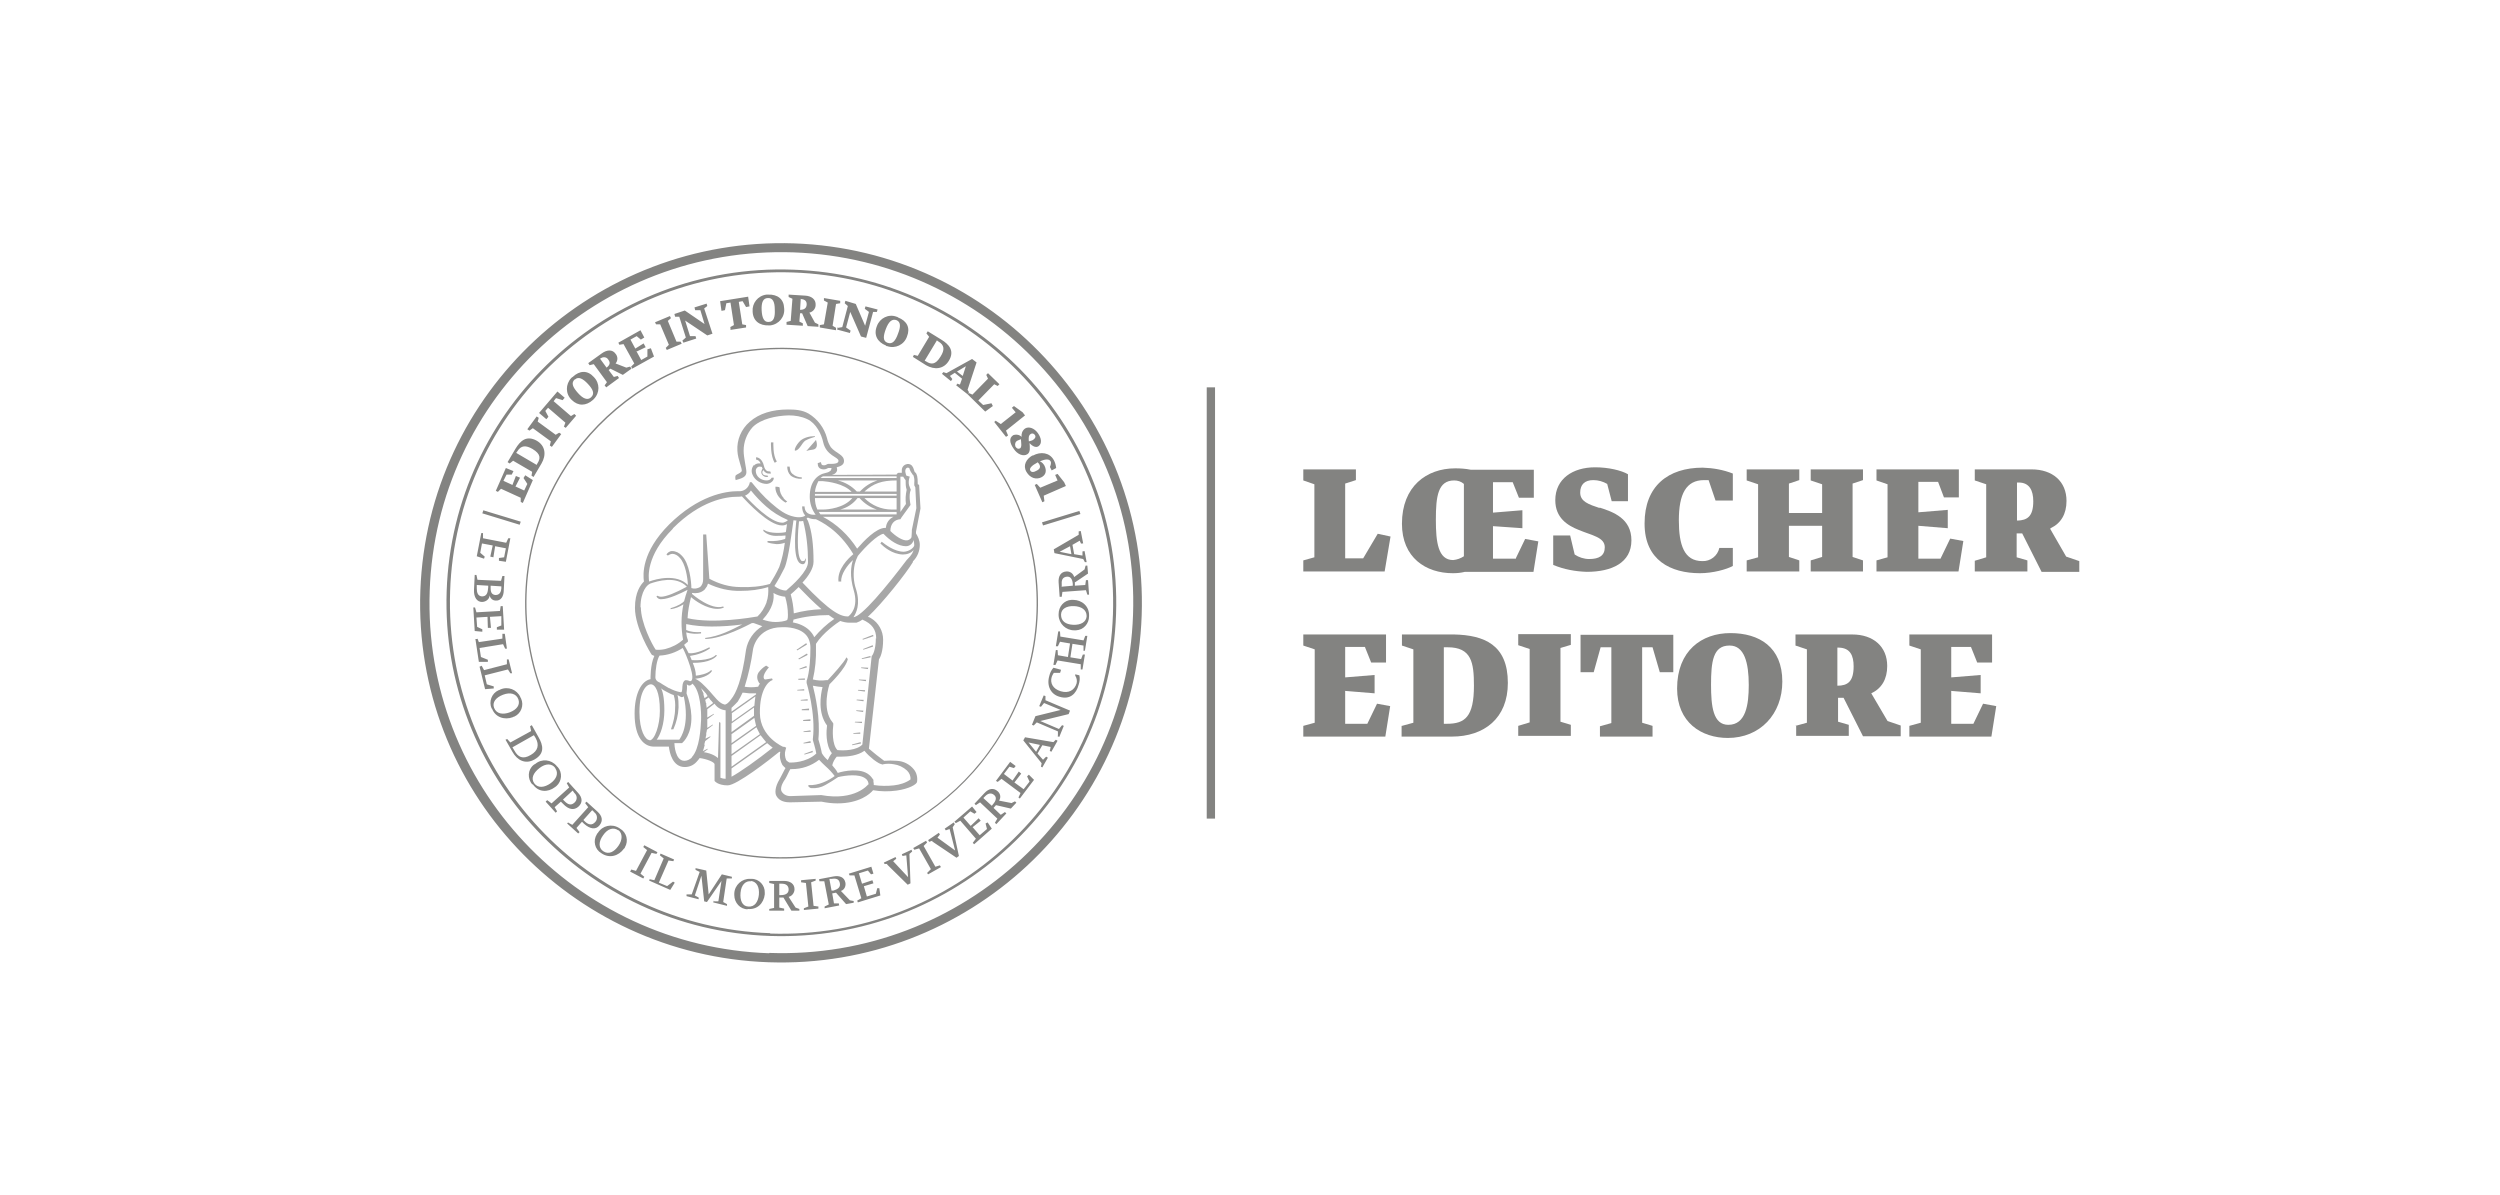<svg width="113" height="54" viewBox="0 0 113 54" fill="none" xmlns="http://www.w3.org/2000/svg">
<g clip-path="url(#clip0_1197_4390)">
<path d="M36.178 19.917C36.068 20.027 35.974 20.152 35.927 20.293V20.371C36.131 20.371 36.24 20.027 36.397 19.917C36.538 19.839 36.678 19.792 36.835 19.745V19.714C36.584 19.714 36.35 19.777 36.178 19.917Z" fill="#A7A7A7"/>
<path d="M36.882 20.246C36.976 20.136 36.882 19.886 36.882 19.886L36.444 20.387C36.663 20.308 36.803 20.355 36.882 20.246Z" fill="#A7A7A7"/>
<path d="M34.848 19.996C34.848 19.996 34.817 20.621 35.02 20.919L35.114 20.856C34.926 20.59 34.957 20.011 34.957 19.996H34.848Z" fill="#A7A7A7"/>
<path d="M35.693 21.091H35.583C35.583 21.247 35.63 21.388 35.74 21.497C35.88 21.607 36.068 21.654 36.24 21.638V21.576C36.099 21.576 35.943 21.529 35.818 21.419C35.693 21.31 35.708 21.153 35.693 21.106V21.091Z" fill="#A7A7A7"/>
<path d="M35.427 22.514C35.302 22.389 35.239 22.217 35.239 22.045C35.239 21.998 35.051 21.998 35.051 21.998C35.051 21.998 34.989 22.405 35.505 22.718L35.583 22.671C35.583 22.671 35.458 22.577 35.411 22.514H35.427Z" fill="#A7A7A7"/>
<path d="M34.081 21.012C33.972 21.138 33.941 21.31 34.019 21.466C34.128 21.716 34.394 21.873 34.66 21.873C34.832 21.857 34.989 21.732 34.973 21.591H34.879C34.879 21.591 34.832 21.716 34.645 21.716C34.425 21.716 34.16 21.56 34.16 21.279C34.16 21.2 34.206 21.122 34.3 21.091C34.347 21.091 34.394 21.091 34.441 21.106C34.441 21.138 34.457 21.169 34.472 21.185C34.441 21.216 34.425 21.263 34.41 21.325C34.41 21.388 34.425 21.435 34.472 21.482C34.519 21.529 34.582 21.56 34.645 21.56C34.676 21.56 34.707 21.56 34.723 21.529L34.691 21.497C34.691 21.497 34.551 21.497 34.504 21.451C34.441 21.404 34.441 21.31 34.504 21.247C34.535 21.294 34.566 21.341 34.629 21.372C34.676 21.404 34.723 21.404 34.77 21.404C34.801 21.404 34.817 21.404 34.848 21.404L34.817 21.31C34.817 21.31 34.723 21.31 34.676 21.294C34.598 21.247 34.551 21.153 34.535 21.075C34.441 20.668 34.191 20.668 34.175 20.668V20.778C34.269 20.778 34.347 20.856 34.379 20.95C34.269 20.934 34.16 20.95 34.081 21.044V21.012Z" fill="#A7A7A7"/>
<path d="M41.262 25.377C41.466 25.174 41.575 24.908 41.575 24.626C41.575 24.439 41.497 24.267 41.403 24.11V24.032L41.606 22.984L41.544 21.92L41.497 21.889H41.481V21.826C41.481 21.576 41.45 21.419 41.372 21.357C41.372 21.357 41.356 21.341 41.34 21.325C41.309 21.232 41.278 21.122 41.247 21.091C41.2 20.997 41.09 20.95 40.981 20.981C40.84 21.012 40.746 21.138 40.762 21.294C40.762 21.325 40.762 21.341 40.762 21.372H40.605C40.605 21.372 40.527 21.404 40.527 21.451L37.601 21.466C37.664 21.451 37.742 21.419 37.789 21.357C37.867 21.263 37.836 21.2 37.82 21.122C37.992 21.075 38.149 21.012 38.149 20.84C38.149 20.543 37.789 20.496 37.554 20.215C37.476 20.09 37.414 19.964 37.382 19.808C37.257 19.339 36.96 18.947 36.553 18.697C36.256 18.525 35.927 18.509 35.614 18.509C34.926 18.509 34.316 18.681 33.878 19.073C33.502 19.401 33.299 19.886 33.33 20.371C33.346 20.778 33.581 21.232 33.518 21.31C33.456 21.388 33.315 21.435 33.283 21.466C33.283 21.466 33.236 21.482 33.236 21.56C33.236 21.607 33.236 21.654 33.252 21.701C33.534 21.623 33.737 21.56 33.737 21.341C33.737 21.153 33.612 20.7 33.612 20.371C33.612 19.98 33.753 19.605 34.019 19.307C34.394 18.932 35.083 18.791 35.646 18.775C35.943 18.775 36.225 18.822 36.491 18.947C36.897 19.135 37.132 19.636 37.21 19.996C37.351 20.606 37.899 20.653 37.899 20.825C37.899 20.919 37.82 20.981 37.445 20.966C37.398 20.966 37.351 21.012 37.288 21.028C37.085 21.059 37.132 20.919 37.101 20.887L36.96 20.934C36.96 21.075 37.007 21.216 37.242 21.216C37.351 21.216 37.414 21.153 37.445 21.153C37.492 21.153 37.539 21.153 37.586 21.153C37.586 21.185 37.57 21.232 37.554 21.263C37.492 21.325 37.414 21.357 37.335 21.372C36.929 21.451 36.6 21.779 36.6 22.452C36.6 22.749 36.694 23.031 36.866 23.265C36.819 23.265 36.381 23.328 36.365 22.89H36.256C36.256 23.031 36.287 23.187 36.397 23.297C36.381 23.328 36.225 23.422 35.912 23.359C35.505 23.281 35.192 23.031 34.848 22.733C34.519 22.452 34.238 22.123 33.972 21.795H33.894C33.847 22.061 33.612 22.233 33.362 22.201C32.767 22.201 31.563 22.405 30.248 23.703C28.997 24.955 29.059 25.972 29.106 26.285C28.966 26.425 28.7 26.754 28.7 27.474C28.7 28.381 29.419 29.555 29.466 29.601L29.576 29.648C29.388 30.039 29.404 30.697 29.404 30.697C28.997 30.775 28.684 31.338 28.684 32.261C28.684 33.387 29.138 33.747 29.56 33.747H30.233C30.264 34.029 30.405 34.67 30.952 34.67C31.156 34.67 31.344 34.592 31.484 34.436C31.531 34.389 31.578 34.326 31.625 34.264C31.969 34.31 32.298 34.451 32.298 34.545V35.296C32.298 35.296 32.439 35.499 32.892 35.499C33.299 35.499 34.785 34.342 35.223 33.982H35.27C35.223 34.201 35.27 34.404 35.364 34.576C35.395 34.623 35.458 34.67 35.505 34.717C35.442 34.811 35.364 34.999 35.239 35.218C35.02 35.578 35.02 35.859 35.098 35.984C35.239 36.235 35.536 36.266 35.708 36.266L37.132 36.235C37.367 36.282 37.601 36.313 37.852 36.313C38.837 36.313 39.322 35.891 39.463 35.718C39.823 35.781 40.183 35.781 40.527 35.734C41.09 35.656 41.434 35.453 41.45 35.343C41.481 35.14 41.434 34.936 41.309 34.78C41.121 34.545 40.84 34.404 40.543 34.389C40.355 34.373 40.151 34.373 39.964 34.389C39.729 34.217 39.494 34.029 39.275 33.841L39.729 29.805C39.792 29.711 39.917 29.445 39.917 28.913C39.917 28.522 39.713 28.146 39.369 27.943C39.322 27.912 39.291 27.896 39.228 27.881C39.886 27.27 40.965 25.909 41.262 25.409V25.377ZM40.699 21.544H40.824C40.824 21.544 40.887 21.654 40.934 21.701C40.934 21.857 40.934 21.998 40.981 22.139C40.934 22.358 40.918 22.577 40.949 22.78L40.699 23.14V21.544ZM41.278 21.466C41.325 21.576 41.34 21.701 41.325 21.826V21.936L41.372 22.029L41.419 22.968L41.215 23.954V24.032L41.2 24.282C41.168 24.36 41.09 24.407 41.012 24.423C40.793 24.454 40.464 24.22 40.245 24.001C40.245 23.672 40.433 23.484 40.699 23.469L40.746 23.39L41.153 22.827V22.796C41.153 22.796 41.059 22.389 41.168 22.139L41.09 21.936C41.059 21.81 41.075 21.67 41.121 21.544L40.965 21.497C40.965 21.497 40.918 21.357 40.918 21.294C40.918 21.2 40.965 21.153 41.012 21.138C41.043 21.138 41.09 21.138 41.106 21.169C41.106 21.2 41.137 21.263 41.168 21.325L41.262 21.466H41.278ZM39.072 22.514H40.527V23.031H40.308C39.839 23.031 39.401 22.843 39.072 22.514ZM39.635 23.031H37.977C38.29 22.953 38.571 22.765 38.759 22.514H38.853C39.056 22.749 39.338 22.937 39.635 23.031ZM40.527 23.14V23.25H37.085C37.085 23.25 37.038 23.187 37.007 23.14H40.527ZM40.417 23.344C40.198 23.437 40.058 23.625 40.042 23.86H40.011C39.604 23.86 39.041 24.454 38.743 24.799C38.352 24.188 37.82 23.688 37.195 23.359H40.417V23.344ZM40.527 21.716V22.217H39.072C39.479 21.857 39.839 21.716 40.527 21.716ZM38.869 22.217H38.728C38.493 21.967 38.196 21.795 37.867 21.716H39.666C39.354 21.81 39.088 21.983 38.869 22.217ZM37.195 21.529H40.527V21.607H37.085C37.085 21.607 37.163 21.544 37.195 21.529ZM36.991 21.748H37.195C37.414 21.764 38.149 21.857 38.493 22.233H36.835C36.85 22.061 36.913 21.904 36.991 21.748ZM36.835 22.327H40.527V22.405H36.835V22.327ZM36.835 22.514H38.524C38.149 22.968 37.414 23.031 37.21 23.031H36.944C36.866 22.859 36.835 22.686 36.835 22.514ZM36.538 23.406C36.647 23.453 36.757 23.469 36.882 23.469C37.069 23.563 37.899 23.922 38.571 25.049C38.337 25.237 37.836 25.737 37.899 26.285H38.024C37.992 25.972 38.305 25.534 38.556 25.315C38.462 25.581 38.399 26.034 38.587 26.676C38.822 27.458 38.431 27.802 38.337 27.865C38.008 27.865 37.57 27.708 36.272 26.332C36.538 26.05 36.772 25.69 36.772 25.393C36.772 24.611 36.694 24.001 36.522 23.547L36.459 23.437C36.459 23.437 36.506 23.406 36.522 23.39L36.538 23.406ZM35.865 28.006C36.381 27.865 36.913 27.802 37.461 27.802C37.554 27.865 37.633 27.927 37.711 27.974C37.367 28.209 37.069 28.491 36.803 28.803C36.757 28.678 36.663 28.569 36.569 28.475C36.365 28.287 36.099 28.178 35.834 28.131C35.849 28.099 35.865 28.053 35.865 28.006ZM35.74 26.864C35.818 26.801 35.959 26.676 36.099 26.535C36.428 26.879 36.772 27.223 37.132 27.536C36.71 27.552 36.287 27.614 35.88 27.724C35.865 27.427 35.818 27.145 35.74 26.864ZM35.99 23.563C35.974 23.766 35.818 25.096 36.115 25.424C36.162 25.471 36.225 25.503 36.287 25.503C36.397 25.503 36.428 25.346 36.428 25.252H36.397C36.397 25.362 36.319 25.362 36.287 25.362C36.256 25.362 36.225 25.362 36.209 25.33C35.99 25.096 36.068 23.954 36.115 23.563C36.178 23.563 36.24 23.563 36.303 23.547C36.459 24.157 36.522 24.783 36.522 25.409C36.522 25.815 35.834 26.441 35.536 26.692C35.349 26.692 35.161 26.613 35.004 26.488C35.176 26.222 35.317 25.956 35.458 25.675C35.646 25.268 35.802 23.938 35.865 23.516C35.912 23.516 35.959 23.531 36.006 23.531L35.99 23.563ZM34.645 27.239C34.551 27.474 34.425 27.693 34.238 27.865C33.956 27.912 32.235 28.209 31.078 27.943C31.093 27.614 31.156 27.302 31.234 26.989C31.39 27.13 31.922 27.521 32.423 27.521C32.532 27.521 32.626 27.505 32.72 27.458L32.689 27.411C32.141 27.599 31.297 26.864 31.281 26.848V26.801C31.469 26.832 31.656 26.801 31.797 26.692C31.828 26.676 31.86 26.645 31.875 26.613L31.954 26.504C31.954 26.504 31.985 26.425 32.001 26.379C32.454 26.598 32.971 26.723 33.487 26.707C33.909 26.707 34.316 26.66 34.723 26.535C34.738 26.77 34.723 27.004 34.645 27.223V27.239ZM34.957 26.801C35.114 26.895 35.302 26.957 35.489 26.973C35.568 27.239 35.614 27.521 35.614 27.787C35.614 27.865 35.614 27.943 35.583 28.021C35.489 28.084 35.223 28.115 35.051 28.115C34.848 28.115 34.66 28.068 34.472 28.006C34.942 27.505 35.004 27.067 34.957 26.785V26.801ZM33.941 22.17C34.144 22.421 34.379 22.671 34.629 22.89C34.91 23.14 35.239 23.344 35.599 23.5V23.531C35.599 23.531 35.442 23.641 35.349 23.625C34.832 23.625 33.956 22.718 33.675 22.405C33.784 22.358 33.878 22.28 33.941 22.17ZM30.421 23.875C31.656 22.64 32.783 22.452 33.346 22.452C33.409 22.452 33.471 22.452 33.534 22.436C33.784 22.702 34.754 23.75 35.349 23.75C35.427 23.75 35.505 23.735 35.568 23.688C35.568 23.782 35.536 23.907 35.521 24.048C35.38 24.095 34.801 24.126 34.566 23.969L34.504 23.938V24.001C34.66 24.157 34.895 24.235 35.13 24.22C35.255 24.22 35.38 24.22 35.505 24.204C35.505 24.251 35.505 24.314 35.489 24.36C35.255 24.439 35.004 24.47 34.754 24.454H34.691V24.517C34.832 24.564 34.957 24.579 35.098 24.595C35.223 24.595 35.349 24.579 35.474 24.533C35.427 24.908 35.349 25.268 35.223 25.628C35.098 25.894 34.958 26.144 34.801 26.394C34.363 26.519 33.909 26.551 33.471 26.535C32.971 26.535 32.501 26.394 32.063 26.16L31.922 24.157H31.782V26.175C31.782 26.316 31.75 26.441 31.641 26.535C31.531 26.598 31.39 26.629 31.25 26.582C31.25 26.332 31.172 25.456 30.812 25.111C30.702 24.986 30.546 24.908 30.374 24.908C30.264 24.908 30.17 24.986 30.123 25.064L30.186 25.111C30.186 25.111 30.311 25.033 30.389 25.033C30.514 25.033 30.64 25.111 30.718 25.205C30.984 25.471 31.078 26.113 31.093 26.441C30.577 25.925 29.685 26.16 29.341 26.285C29.31 26.113 29.185 25.127 30.405 23.907L30.421 23.875ZM28.95 27.458C28.95 26.676 29.294 26.441 29.31 26.425L29.388 26.379C29.701 26.269 30.561 26.003 31.046 26.519C30.53 26.801 30.108 26.973 29.873 26.973C29.81 26.973 29.764 26.957 29.716 26.926L29.67 26.957C29.716 27.051 29.81 27.098 29.904 27.083C30.217 27.083 30.78 26.817 31.078 26.66C31.015 26.832 30.968 27.004 30.921 27.177C30.843 27.255 30.686 27.38 30.311 27.489V27.536C30.53 27.505 30.718 27.427 30.89 27.317C30.78 27.849 30.78 28.381 30.874 28.913C30.655 29.116 30.374 29.257 30.076 29.335C29.936 29.367 29.795 29.382 29.638 29.367C29.482 29.148 28.966 28.162 28.966 27.442L28.95 27.458ZM30.233 31.103C30.061 31.009 29.826 30.853 29.826 30.853C29.654 30.79 29.623 30.681 29.623 30.618C29.623 30.259 29.685 29.836 29.81 29.633C30.186 29.617 30.546 29.492 30.859 29.288C30.999 29.539 31.516 30.79 31.187 30.79C31.125 30.759 31.062 30.743 30.999 30.743C30.952 30.743 30.89 30.79 30.859 30.916C30.827 31.041 30.859 31.291 30.78 31.291C30.593 31.26 30.421 31.197 30.248 31.103H30.233ZM29.357 33.45C29.169 33.45 28.903 33.028 28.903 32.183C28.903 31.213 29.232 30.931 29.419 30.931C29.607 30.931 29.826 31.244 29.826 32.136C29.826 32.777 29.591 33.466 29.357 33.466V33.45ZM29.67 33.45C29.857 33.215 30.029 32.715 30.029 32.105C30.029 31.463 29.936 31.213 29.873 31.088C29.889 31.15 30.076 31.244 30.17 31.291C30.264 31.338 30.342 31.385 30.452 31.416C30.514 31.619 30.53 31.823 30.514 32.026C30.514 32.339 30.436 32.652 30.327 32.965H30.436C30.577 32.652 30.655 32.324 30.671 31.979C30.671 31.792 30.671 31.604 30.624 31.416C30.671 31.447 30.733 31.479 30.796 31.51C30.843 31.51 30.89 31.51 30.905 31.463C31.187 32.777 30.765 33.34 30.702 33.434H29.638L29.67 33.45ZM31.281 34.232C31.187 34.326 31.062 34.389 30.937 34.389C30.514 34.389 30.483 33.653 30.483 33.591H30.827L30.859 33.559C30.874 33.544 31.281 33.2 31.25 32.355C31.234 32.011 31.156 31.666 31.031 31.338C31.046 31.197 31.062 31.072 31.046 30.931C31.093 30.978 31.187 31.041 31.297 30.9C31.672 31.228 31.703 32.214 31.688 32.558C31.672 32.902 31.625 33.857 31.265 34.232H31.281ZM31.907 31.776C31.907 31.776 31.891 31.682 31.875 31.635L32.032 31.526L32.11 31.635L32.157 31.682L32.235 31.776L31.938 31.995C31.938 31.995 31.938 31.901 31.922 31.854V31.776H31.907ZM31.907 31.338L31.985 31.463L31.844 31.557C31.844 31.557 31.813 31.447 31.797 31.401V31.338C31.797 31.338 31.719 31.181 31.688 31.103C31.828 31.244 31.875 31.307 31.844 31.275L31.891 31.322L31.907 31.338ZM31.828 33.669C31.828 33.669 31.86 33.559 31.875 33.497L32.11 33.309V33.278L31.891 33.387C31.891 33.34 31.907 33.278 31.922 33.231V33.137C31.922 33.137 31.954 33.028 31.954 32.981L32.22 32.777V32.746L31.969 32.902C31.969 32.84 31.969 32.793 31.969 32.746V32.511L32.267 32.292V32.261L31.969 32.433V32.198C31.969 32.198 31.969 32.105 31.969 32.058L32.298 31.807C32.407 31.979 32.595 32.089 32.798 32.105V35.202C32.72 35.202 32.642 35.187 32.564 35.155V32.668L32.501 32.636L32.454 34.264C32.345 34.17 32.22 34.107 32.079 34.06C31.985 34.029 31.907 34.013 31.813 33.998L31.985 33.872V33.841L31.766 33.951C31.797 33.888 31.813 33.825 31.828 33.763L31.86 33.653L31.828 33.669ZM32.767 31.839C32.532 31.839 32.267 31.447 32.063 31.228C31.86 31.009 31.625 30.759 31.422 30.681C31.625 30.665 32.032 30.571 32.188 30.321L32.141 30.29C31.985 30.462 31.61 30.524 31.453 30.54C31.453 30.337 31.39 30.149 31.312 29.961C31.484 29.961 32.126 29.961 32.407 29.633L32.361 29.601C32.063 29.899 31.265 29.836 31.265 29.836C31.265 29.836 31.218 29.711 31.187 29.648C31.516 29.601 31.828 29.492 32.094 29.304L32.063 29.257C31.516 29.539 31.234 29.539 31.125 29.523C31.062 29.398 30.999 29.273 30.921 29.148C30.952 29.116 30.999 29.085 31.031 29.054L31.093 29.007V28.929C31.046 28.819 31.031 28.71 31.015 28.584C31.234 28.647 31.453 28.663 31.688 28.631V28.569C31.453 28.584 31.218 28.569 31.015 28.475C31.015 28.397 31.015 28.303 31.015 28.209C31.39 28.287 31.782 28.319 32.173 28.319C32.626 28.319 33.096 28.287 33.549 28.225C33.049 28.475 32.532 28.757 31.875 28.835V28.882C32.642 28.882 33.831 28.24 33.987 28.162H34.066C34.191 28.209 34.316 28.256 34.457 28.303C34.066 28.538 33.8 28.929 33.721 29.367C33.534 30.743 33.268 31.338 33.049 31.604C32.939 31.76 32.83 31.854 32.72 31.854L32.767 31.839ZM33.065 34.17L34.379 33.231C34.379 33.231 34.598 33.513 34.629 33.544L33.065 34.655V34.17ZM33.065 33.669L34.191 32.871C34.191 32.871 34.316 33.137 34.347 33.184L33.065 34.091V33.669ZM33.065 32.245L34.144 31.479C34.144 31.479 34.097 31.839 34.097 31.901L33.08 32.621V32.245H33.065ZM33.065 32.699L34.081 31.979V32.355L33.065 33.09V32.699ZM33.065 33.184L34.097 32.449C34.097 32.449 34.16 32.762 34.175 32.809L33.065 33.591V33.184ZM33.346 31.713C33.424 31.588 33.502 31.447 33.565 31.307C33.612 31.307 33.721 31.322 33.862 31.338H34.003C34.003 31.338 34.113 31.338 34.175 31.338V31.385L33.065 32.167V31.995C33.174 31.901 33.252 31.807 33.346 31.713ZM33.065 34.733L34.676 33.591C34.676 33.591 34.895 33.779 34.926 33.794C34.222 34.357 33.44 34.905 33.065 35.108V34.733ZM35.411 33.763C35.411 33.763 34.363 33.325 34.347 32.245C34.332 31.166 34.738 30.79 34.91 30.743C34.942 30.743 34.895 30.665 34.895 30.665L34.598 30.712C34.598 30.712 34.551 30.712 34.535 30.681C34.535 30.665 34.441 30.571 34.676 30.259L34.754 30.165L34.629 30.086C34.488 30.165 34.379 30.274 34.285 30.399C34.206 30.524 34.206 30.681 34.285 30.822C34.3 30.853 34.316 30.884 34.347 30.9C34.316 30.947 34.285 30.994 34.269 31.041H34.253C34.05 31.072 33.847 31.072 33.659 31.041C33.831 30.493 33.956 29.93 34.034 29.367C34.034 29.32 34.206 28.35 35.349 28.35C35.349 28.35 36.006 28.303 36.381 28.647C36.553 28.803 36.631 29.038 36.631 29.273C36.631 30.368 36.459 30.775 36.459 30.775V30.822V30.869C36.459 30.869 36.882 32.245 36.741 33.403V33.45C36.741 33.45 36.866 33.857 36.897 34.06C36.444 34.483 35.755 34.467 35.755 34.467H35.677C35.677 34.467 35.568 34.404 35.536 34.357C35.474 34.217 35.458 34.044 35.505 33.904L35.536 33.794L35.427 33.747L35.411 33.763ZM37.382 32.793C37.351 33.012 37.304 33.669 37.601 34.044C37.523 34.138 37.461 34.248 37.414 34.357C37.304 34.264 37.21 34.154 37.148 34.044C37.116 33.857 37.023 33.513 36.991 33.419C37.085 32.464 36.85 31.416 36.741 30.994C36.882 31.025 37.023 31.041 37.179 31.056C37.085 31.416 36.96 32.23 37.382 32.793ZM39.244 35.453C39.244 35.453 38.665 36.219 37.116 35.937L35.724 35.984C35.552 35.984 35.395 35.906 35.317 35.75C35.255 35.562 35.427 35.296 35.489 35.218C35.599 35.03 35.646 34.889 35.724 34.764H35.787C36.24 34.764 36.663 34.623 37.023 34.342C37.101 34.436 37.195 34.514 37.304 34.623C37.461 34.764 37.601 34.905 37.727 35.077C37.461 35.28 36.976 35.515 36.569 35.484L36.522 35.515C36.522 35.515 36.584 35.624 36.678 35.624C36.897 35.64 37.116 35.593 37.304 35.484C37.508 35.374 37.695 35.249 37.883 35.124C38.227 35.046 38.837 34.968 39.119 35.187C39.213 35.249 39.26 35.359 39.26 35.468L39.244 35.453ZM39.917 34.545C40.073 34.514 40.245 34.514 40.402 34.545C40.621 34.576 40.824 34.67 40.996 34.827C41.106 34.936 41.168 35.077 41.153 35.233C40.934 35.39 40.668 35.468 40.402 35.499C40.105 35.531 39.792 35.531 39.494 35.484C39.494 35.437 39.494 35.374 39.479 35.327V35.249C39.416 35.155 39.354 35.077 39.275 35.014C38.9 34.702 38.149 34.842 37.867 34.936C37.805 34.811 37.711 34.702 37.617 34.592C37.648 34.451 37.727 34.31 37.82 34.201H38.024C38.321 34.201 38.775 34.154 39.072 33.935C39.197 34.091 39.338 34.217 39.494 34.342C39.573 34.404 39.651 34.451 39.729 34.498C39.792 34.529 39.839 34.545 39.917 34.561V34.545ZM39.588 28.851C39.588 29.398 39.432 29.617 39.432 29.617L39.401 29.648L38.978 33.653C38.728 33.919 38.149 33.935 37.852 33.904C37.601 33.653 37.633 32.996 37.664 32.762V32.699L37.633 32.652C37.116 32.042 37.492 30.931 37.492 30.931C37.492 30.931 38.243 30.212 38.321 29.789L38.258 29.711C38.165 29.93 37.633 30.509 37.414 30.743H37.335C37.132 30.775 36.944 30.759 36.741 30.712C36.85 30.243 36.897 29.758 36.882 29.257C36.882 29.21 36.882 29.148 36.882 29.101C37.195 28.6 37.852 28.146 37.977 28.068C38.118 28.115 38.258 28.146 38.399 28.146C38.477 28.146 38.54 28.146 38.618 28.146H38.712C38.806 28.115 38.9 28.068 38.978 28.006C39.416 28.193 39.604 28.459 39.604 28.866L39.588 28.851ZM38.587 27.881C38.697 27.708 38.9 27.317 38.697 26.645C38.571 26.285 38.556 25.878 38.634 25.503C38.665 25.377 38.712 25.252 38.775 25.127C39.119 24.705 39.666 24.173 39.932 24.126C40.23 24.439 40.605 24.689 40.949 24.689C41.121 24.689 41.262 24.564 41.294 24.407C41.309 24.486 41.325 24.564 41.325 24.642C41.325 24.736 41.121 24.924 40.855 24.939C40.433 24.939 40.011 24.611 39.854 24.486L39.792 24.564C39.948 24.72 40.324 25.049 40.809 25.064C40.996 25.064 41.184 25.002 41.294 24.861C41.262 24.955 41.247 25.049 40.981 25.315C40.058 26.535 38.931 27.896 38.571 27.896L38.587 27.881Z" fill="#A7A7A7"/>
<path d="M36.131 30.227L36.146 30.258L36.475 30.165L36.444 30.102L36.131 30.227Z" fill="#A7A7A7"/>
<path d="M36.084 30.728H36.381V30.665L36.084 30.681V30.728Z" fill="#A7A7A7"/>
<path d="M36.084 29.773L36.115 29.805L36.506 29.601L36.475 29.539L36.084 29.773Z" fill="#A7A7A7"/>
<path d="M36.475 29.132L36.444 29.07L36.006 29.367L36.037 29.398L36.475 29.132Z" fill="#A7A7A7"/>
<path d="M36.35 31.15L36.037 31.181V31.213H36.35V31.15Z" fill="#A7A7A7"/>
<path d="M36.193 31.666H36.506V31.604L36.193 31.635V31.666Z" fill="#A7A7A7"/>
<path d="M36.24 32.105H36.569V32.026L36.24 32.058V32.105Z" fill="#A7A7A7"/>
<path d="M36.303 32.59H36.631V32.511L36.303 32.543V32.59Z" fill="#A7A7A7"/>
<path d="M36.319 33.059V33.09L36.647 33.075L36.631 33.012L36.319 33.059Z" fill="#A7A7A7"/>
<path d="M36.319 33.575V33.606L36.647 33.575L36.631 33.497L36.319 33.575Z" fill="#A7A7A7"/>
<path d="M36.365 34.107L36.741 33.998L36.725 33.935L36.35 34.076L36.365 34.107Z" fill="#A7A7A7"/>
<path d="M38.916 30.196L39.228 30.243L39.244 30.18L38.931 30.165L38.916 30.196Z" fill="#A7A7A7"/>
<path d="M38.947 29.758L38.962 29.789L39.354 29.711L39.338 29.648L38.947 29.758Z" fill="#A7A7A7"/>
<path d="M39.009 29.335L39.025 29.367L39.463 29.226L39.447 29.163L39.009 29.335Z" fill="#A7A7A7"/>
<path d="M39.009 28.913L39.479 28.756L39.463 28.694L38.978 28.882L39.009 28.913Z" fill="#A7A7A7"/>
<path d="M38.822 30.743L39.135 30.79L39.15 30.728L38.822 30.712V30.743Z" fill="#A7A7A7"/>
<path d="M38.775 31.213L39.088 31.26L39.103 31.197L38.79 31.181L38.775 31.213Z" fill="#A7A7A7"/>
<path d="M38.712 31.651L39.025 31.698L39.041 31.635L38.728 31.619L38.712 31.651Z" fill="#A7A7A7"/>
<path d="M38.697 32.136L39.009 32.183L39.025 32.12L38.712 32.105L38.697 32.136Z" fill="#A7A7A7"/>
<path d="M38.634 32.652L38.962 32.683V32.621H38.65L38.634 32.652Z" fill="#A7A7A7"/>
<path d="M38.884 33.106L38.571 33.137V33.168H38.884V33.106Z" fill="#A7A7A7"/>
<path d="M38.509 33.653L38.524 33.685L38.916 33.606L38.9 33.544L38.509 33.653Z" fill="#A7A7A7"/>
<path d="M60.802 31.244V32.715H61.803L62.242 31.807L62.836 31.917L62.617 33.294H58.909V32.809L59.425 32.668V29.351L58.909 29.179V28.678H62.648V29.946H61.976L61.694 29.241H60.802V30.618L62.132 30.509V31.338L60.787 31.228L60.802 31.244Z" fill="#1D1D1B" fill-opacity="0.55"/>
<path d="M63.368 32.809L63.884 32.668V29.351L63.368 29.179V28.678H65.73C67.076 28.71 68.155 29.132 68.155 30.869C68.155 32.464 67.091 33.294 65.621 33.294H63.352V32.809H63.368ZM65.261 29.257V32.715H65.402C66.215 32.715 66.622 32.402 66.622 30.994C66.622 29.946 66.513 29.257 65.433 29.257H65.245H65.261Z" fill="#1D1D1B" fill-opacity="0.55"/>
<path d="M68.624 32.809L69.141 32.652V29.335L68.624 29.163V28.663H71.002V29.148L70.533 29.288V32.621L71.002 32.762V33.262H68.624V32.777V32.809Z" fill="#1D1D1B" fill-opacity="0.55"/>
<path d="M72.332 32.824L72.833 32.683V29.257H72.348L72.035 30.384H71.441V28.694H75.633V30.384H75.023L74.695 29.257H74.225V32.668L74.695 32.809V33.294H72.317V32.824H72.332Z" fill="#1D1D1B" fill-opacity="0.55"/>
<path d="M78.105 33.356C76.9 33.356 75.805 32.652 75.805 31.119C75.805 29.414 76.916 28.616 78.215 28.616C79.513 28.616 80.561 29.242 80.561 30.806C80.561 32.277 79.56 33.356 78.09 33.356H78.105ZM78.168 29.179C77.432 29.179 77.339 29.899 77.339 30.947C77.339 31.932 77.432 32.762 78.121 32.762C78.919 32.762 79.044 31.839 79.044 30.962C79.044 29.946 78.84 29.179 78.183 29.179H78.168Z" fill="#1D1D1B" fill-opacity="0.55"/>
<path d="M81.156 32.809L81.672 32.668V29.351L81.156 29.179V28.678H83.722C84.676 28.678 85.302 29.226 85.302 30.102C85.302 30.697 85.051 31.119 84.582 31.338L85.317 32.59L85.912 32.793V33.278H84.207L83.33 31.541H83.08V32.621L83.565 32.762V33.262H81.187V32.777L81.156 32.809ZM83.049 29.273V30.994C83.518 30.994 83.784 30.806 83.784 30.118C83.784 29.633 83.628 29.288 83.127 29.273H83.049Z" fill="#1D1D1B" fill-opacity="0.55"/>
<path d="M88.196 31.244V32.715H89.197L89.635 31.807L90.23 31.917L90.011 33.294H86.303V32.809L86.819 32.668V29.351L86.303 29.179V28.678H90.042V29.946H89.369L89.088 29.241H88.196V30.618L89.526 30.509V31.338L88.18 31.228L88.196 31.244Z" fill="#1D1D1B" fill-opacity="0.55"/>
<path d="M61.616 25.236H60.802V21.857L61.287 21.701V21.216H58.909V21.716L59.41 21.889V25.19L58.909 25.33V25.831H62.586L62.852 24.251L62.273 24.126L61.616 25.236Z" fill="#1D1D1B" fill-opacity="0.55"/>
<path d="M68.484 25.252H67.483V23.782L68.812 23.875V23.062L67.483 23.171V21.795H68.374L68.656 22.499H69.329V21.232H66.481C66.247 21.185 66.012 21.169 65.777 21.169C64.479 21.169 63.368 21.983 63.368 23.672C63.368 25.205 64.447 25.909 65.668 25.909C65.855 25.909 66.028 25.894 66.215 25.847H69.313L69.532 24.47L68.937 24.36L68.499 25.268L68.484 25.252ZM64.901 23.484C64.901 22.436 64.995 21.716 65.73 21.716C65.887 21.716 66.043 21.763 66.168 21.873V25.143C66.028 25.236 65.855 25.299 65.683 25.315C64.995 25.315 64.901 24.486 64.901 23.5V23.484Z" fill="#1D1D1B" fill-opacity="0.55"/>
<path d="M72.317 22.968C71.8 22.796 71.425 22.671 71.425 22.264C71.425 21.904 71.628 21.701 72.019 21.701C72.238 21.701 72.457 21.763 72.645 21.873L72.849 22.655H73.584V21.435C73.287 21.263 72.708 21.122 72.098 21.122C71.096 21.122 70.299 21.638 70.299 22.608C70.299 23.406 70.846 23.75 71.362 23.954C71.957 24.204 72.536 24.282 72.536 24.736C72.536 25.111 72.285 25.268 71.832 25.268C71.597 25.268 71.362 25.19 71.175 25.064L70.971 24.204H70.205V25.534C70.69 25.737 71.206 25.831 71.722 25.847C72.849 25.847 73.74 25.44 73.74 24.423C73.74 23.437 72.927 23.14 72.285 22.937L72.317 22.968Z" fill="#1D1D1B" fill-opacity="0.55"/>
<path d="M74.335 23.672C74.335 25.33 75.524 25.909 76.838 25.909C77.417 25.909 78.043 25.737 78.324 25.581V24.767H77.714C77.636 25.127 77.307 25.377 76.947 25.362C76.118 25.362 75.884 24.626 75.884 23.516C75.884 22.327 76.212 21.701 77.026 21.701C77.088 21.701 77.151 21.701 77.229 21.701L77.542 22.624H78.324V21.404C77.886 21.232 77.432 21.153 76.963 21.138C75.399 21.138 74.335 21.967 74.335 23.657V23.672Z" fill="#1D1D1B" fill-opacity="0.55"/>
<path d="M81.844 21.716L82.36 21.889V23.187H80.859V21.857L81.328 21.701V21.216H78.95V21.716L79.466 21.889V25.19L78.95 25.33V25.831H81.328V25.33L80.859 25.174V23.766H82.36V25.174L81.844 25.33V25.831H84.207V25.33L83.737 25.174V21.857L84.207 21.701V21.216H81.844V21.716Z" fill="#1D1D1B" fill-opacity="0.55"/>
<path d="M87.711 25.252H86.71V23.766L88.039 23.875V23.046L86.71 23.156V21.779H87.601L87.867 22.483H88.54V21.216H84.817V21.716L85.317 21.889V25.19L84.817 25.33V25.831H88.524L88.743 24.454L88.149 24.345L87.711 25.252Z" fill="#1D1D1B" fill-opacity="0.55"/>
<path d="M92.686 23.875C93.155 23.656 93.406 23.234 93.406 22.64C93.406 21.763 92.78 21.216 91.825 21.216H89.26V21.716L89.776 21.889V25.19L89.26 25.346V25.831H91.638V25.33L91.153 25.19V24.11H91.403L92.279 25.847H93.984V25.362L93.39 25.158L92.67 23.907L92.686 23.875ZM91.168 23.516V21.81H91.247C91.731 21.81 91.904 22.17 91.904 22.655C91.904 23.343 91.638 23.516 91.184 23.531L91.168 23.516Z" fill="#1D1D1B" fill-opacity="0.55"/>
<path d="M54.92 17.508H54.544V37.001H54.92V17.508Z" fill="#1D1D1B" fill-opacity="0.55"/>
<path d="M34.77 43.087C26.009 42.79 19.11 35.437 19.423 26.707C19.72 17.962 27.089 11.11 35.865 11.407C44.626 11.72 51.526 19.057 51.213 27.787C50.915 36.517 43.547 43.385 34.77 43.072M35.881 11C26.885 10.703 19.329 17.727 19 26.692C18.672 35.656 25.759 43.181 34.739 43.494C43.734 43.807 51.291 36.767 51.604 27.818C51.917 18.87 44.861 11.313 35.881 11ZM34.817 42.18C26.557 41.898 20.064 34.968 20.346 26.723C20.612 18.494 27.558 12.033 35.834 12.315C44.094 12.596 50.587 19.527 50.305 27.771C50.024 36 43.062 42.477 34.801 42.196M35.834 12.189C27.495 11.892 20.471 18.416 20.189 26.723C19.908 35.03 26.463 42.023 34.801 42.305C43.14 42.587 50.164 36.063 50.446 27.756C50.728 19.448 44.172 12.471 35.834 12.189ZM34.927 38.738C28.575 38.519 23.584 33.2 23.803 26.864C24.022 20.544 29.373 15.569 35.724 15.788C42.076 16.007 47.067 21.326 46.848 27.662C46.629 33.998 41.294 38.957 34.927 38.738ZM35.724 15.725C29.341 15.506 23.96 20.497 23.741 26.864C23.522 33.231 28.544 38.582 34.927 38.801C41.31 39.02 46.691 34.014 46.91 27.662C47.129 21.294 42.107 15.944 35.724 15.725ZM23.287 21.983L23.694 22.171L23.835 21.873L23.663 21.607L23.741 21.482L24.085 21.701L23.631 22.734L23.537 22.687V22.499L22.646 22.092L22.505 22.233L22.411 22.186L22.865 21.154L23.209 21.294L23.131 21.451H22.896L22.755 21.733L23.162 21.92L23.318 21.514L23.506 21.592L23.303 21.983H23.287ZM24.022 21.514L24.054 21.326L23.193 20.825L23.037 20.95L22.943 20.888L23.303 20.278C23.522 19.918 23.803 19.668 24.257 19.918C24.664 20.152 24.695 20.575 24.476 20.95L24.116 21.56L24.022 21.498V21.514ZM23.35 20.481L24.257 21.013L24.288 20.95C24.429 20.731 24.46 20.528 24.069 20.293C23.772 20.121 23.553 20.121 23.381 20.403L23.334 20.465L23.35 20.481ZM24.852 20.137L24.898 19.949L24.085 19.355L23.928 19.464L23.835 19.401L24.257 18.823L24.351 18.885L24.304 19.057L25.117 19.652L25.274 19.558L25.368 19.62L24.945 20.199L24.852 20.137ZM25.493 19.276L25.555 19.104L24.773 18.431L24.648 18.572L24.789 18.838L24.695 18.948L24.366 18.666L25.196 17.696L25.524 17.978L25.43 18.087L25.133 17.994L25.024 18.134L25.806 18.807L25.962 18.713L26.041 18.791L25.571 19.339L25.477 19.276H25.493ZM26.807 18.072C26.494 18.353 26.134 18.369 25.837 18.072C25.555 17.806 25.555 17.368 25.822 17.086C25.837 17.07 25.853 17.055 25.884 17.039C26.197 16.742 26.557 16.726 26.838 17.039C27.12 17.321 27.12 17.759 26.838 18.04L26.807 18.072ZM25.978 17.149C25.806 17.305 25.884 17.493 26.119 17.759C26.353 18.025 26.557 18.103 26.713 17.962C26.901 17.79 26.791 17.587 26.572 17.352C26.353 17.117 26.15 17.008 25.994 17.149H25.978ZM27.323 17.43L27.433 17.274L26.838 16.46L26.651 16.507L26.588 16.413L27.198 15.975C27.433 15.803 27.683 15.788 27.824 15.991C27.933 16.116 27.933 16.304 27.824 16.429L28.309 16.617L28.481 16.57L28.544 16.664L28.152 16.945L27.589 16.664L27.511 16.726L27.746 17.039L27.918 16.992L27.98 17.086L27.402 17.509L27.339 17.43H27.323ZM27.12 16.21L27.417 16.617C27.558 16.507 27.605 16.398 27.495 16.257C27.433 16.147 27.292 16.116 27.183 16.179C27.167 16.179 27.151 16.194 27.136 16.21H27.12ZM28.763 15.866L28.982 16.273L29.263 16.116V15.788L29.42 15.741L29.561 16.116L28.575 16.664L28.528 16.57L28.669 16.429L28.184 15.553L27.996 15.584L27.949 15.49L28.95 14.927L29.122 15.256L28.966 15.35L28.778 15.193L28.497 15.35L28.716 15.756L29.091 15.522L29.185 15.694L28.794 15.882L28.763 15.866ZM30.092 15.725L30.233 15.584L29.842 14.661H29.654L29.607 14.567L30.28 14.286L30.327 14.38L30.186 14.505L30.577 15.443H30.765L30.812 15.537L30.139 15.819L30.092 15.725ZM30.859 15.381L31 15.256L30.703 14.317H30.515L30.483 14.192L30.953 14.035L31.845 14.646L31.657 14.02H31.422L31.391 13.895L31.939 13.723L31.97 13.832L31.829 13.941L32.204 15.084L31.97 15.162L30.968 14.489L31.188 15.193H31.438L31.469 15.303L30.89 15.49L30.843 15.396L30.859 15.381ZM33.002 14.786L33.174 14.693L33.018 13.676L32.83 13.707L32.768 14.02L32.611 14.051L32.549 13.613L33.816 13.41L33.878 13.848L33.722 13.879L33.566 13.613L33.393 13.644L33.55 14.661L33.722 14.693V14.802L33.018 14.912V14.802L33.002 14.786ZM34.755 14.708C34.332 14.724 34.035 14.505 34.019 14.082C33.988 13.707 34.254 13.363 34.645 13.316C34.676 13.316 34.692 13.316 34.723 13.316C35.146 13.3 35.427 13.519 35.443 13.926C35.49 14.317 35.208 14.661 34.817 14.708C34.786 14.708 34.77 14.708 34.739 14.708H34.755ZM34.708 13.472C34.489 13.472 34.41 13.676 34.426 14.02C34.442 14.364 34.535 14.567 34.739 14.552C34.989 14.552 35.036 14.301 35.02 13.989C35.02 13.644 34.927 13.457 34.708 13.472ZM35.552 14.552L35.74 14.505L35.818 13.504L35.646 13.425V13.316L36.397 13.363C36.679 13.378 36.882 13.535 36.867 13.785C36.867 13.957 36.741 14.098 36.585 14.129L36.835 14.583L36.992 14.661V14.771L36.507 14.739L36.256 14.161H36.163L36.131 14.536L36.288 14.614V14.724L35.552 14.677V14.567V14.552ZM36.194 13.504L36.163 14.004C36.335 14.004 36.444 13.941 36.46 13.785C36.475 13.629 36.397 13.535 36.225 13.519H36.209L36.194 13.504ZM37.054 14.693L37.242 14.661L37.414 13.676L37.242 13.582V13.472L37.977 13.597V13.707L37.789 13.738L37.633 14.724L37.789 14.818V14.927L37.054 14.802V14.693ZM37.883 14.818L38.071 14.786L38.322 13.832L38.181 13.707L38.212 13.597L38.681 13.738L39.104 14.724L39.276 14.098L39.088 13.957L39.119 13.848L39.667 13.989L39.636 14.098H39.464L39.151 15.271L38.916 15.209L38.431 14.098L38.243 14.802L38.447 14.943L38.415 15.052L37.837 14.896L37.868 14.786L37.883 14.818ZM40.042 15.616C39.651 15.459 39.479 15.13 39.636 14.739C39.761 14.38 40.167 14.176 40.527 14.317C40.559 14.317 40.574 14.333 40.59 14.348C40.997 14.505 41.153 14.818 40.997 15.209C40.871 15.584 40.465 15.772 40.105 15.647C40.089 15.647 40.058 15.647 40.042 15.616ZM40.527 14.473C40.324 14.395 40.167 14.536 40.042 14.865C39.917 15.193 39.902 15.412 40.105 15.49C40.34 15.584 40.48 15.396 40.59 15.084C40.715 14.771 40.715 14.552 40.527 14.473ZM41.294 16.038L41.482 16.085L41.998 15.224L41.873 15.068L41.935 14.974L42.545 15.35C42.905 15.569 43.156 15.866 42.89 16.304C42.655 16.695 42.233 16.726 41.857 16.507L41.263 16.132L41.31 16.038H41.294ZM42.342 15.396L41.795 16.304L41.857 16.335C42.076 16.476 42.279 16.507 42.514 16.116C42.702 15.819 42.702 15.6 42.405 15.428L42.342 15.381V15.396ZM43.249 17.336L43.39 17.383L43.484 17.117L43.156 16.851L42.937 16.992L43.046 17.133L42.983 17.227L42.577 16.898L42.639 16.82L42.78 16.867L43.938 16.226L44.141 16.382L43.734 17.618L43.797 17.727L43.734 17.821L43.218 17.415L43.281 17.336H43.249ZM43.249 16.789L43.516 16.992L43.656 16.554L43.265 16.789H43.249ZM43.781 17.759L43.953 17.837L44.657 17.117L44.579 16.945L44.657 16.867L45.174 17.368L45.096 17.446L44.939 17.368L44.219 18.103L44.438 18.306L44.814 18.228L44.877 18.353L44.532 18.604L43.734 17.821L43.813 17.743L43.781 17.759ZM45.017 19.026L45.236 19.167L45.909 18.635L45.737 18.431L45.831 18.353L46.222 18.635L46.331 18.776L45.471 19.464L45.565 19.683L45.471 19.746L44.939 19.073L45.017 19.01V19.026ZM45.768 19.683C45.909 19.62 46.066 19.636 46.175 19.746C46.159 19.605 46.206 19.464 46.331 19.37C46.504 19.261 46.754 19.355 46.91 19.574C47.067 19.793 47.114 20.043 46.942 20.168C46.832 20.246 46.676 20.184 46.535 20.027C46.55 20.215 46.582 20.434 46.441 20.528C46.253 20.653 45.972 20.528 45.815 20.278C45.627 20.012 45.612 19.793 45.784 19.683H45.768ZM46.175 19.84C46.175 19.84 46.05 19.887 45.987 19.918C45.893 19.965 45.862 20.074 45.893 20.168C45.893 20.168 45.893 20.184 45.909 20.199C45.956 20.278 46.034 20.309 46.112 20.262C46.191 20.199 46.159 20.027 46.144 19.84H46.175ZM46.504 19.949C46.504 19.949 46.644 19.918 46.691 19.887C46.801 19.808 46.832 19.73 46.77 19.652C46.723 19.589 46.644 19.574 46.582 19.62C46.488 19.683 46.488 19.808 46.504 19.949ZM46.691 20.59C47.035 20.403 47.442 20.45 47.63 20.794C47.693 20.903 47.724 21.029 47.739 21.154L47.536 21.263L47.458 21.107C47.458 21.107 47.536 20.935 47.489 20.856C47.427 20.731 47.239 20.747 47.004 20.856C47.098 20.888 47.161 20.966 47.208 21.044C47.317 21.263 47.286 21.467 47.067 21.576C46.848 21.686 46.566 21.623 46.394 21.326C46.222 21.029 46.394 20.747 46.66 20.59H46.691ZM46.895 20.903C46.629 21.044 46.519 21.169 46.566 21.263C46.613 21.357 46.723 21.357 46.879 21.263C47.02 21.185 47.035 21.091 46.973 20.982C46.957 20.95 46.926 20.919 46.895 20.888V20.903ZM46.848 21.858L47.02 22.045L47.802 21.717L47.693 21.467L47.802 21.42L48.099 21.795L48.178 21.967L47.176 22.405L47.208 22.656L47.114 22.703L46.77 21.92L46.863 21.873L46.848 21.858ZM21.832 23.062L23.537 23.579L23.49 23.719L21.801 23.203L21.848 23.062H21.832ZM22.286 24.658L21.785 24.564L21.707 24.987L21.91 25.159L21.879 25.253L21.55 25.143L21.754 24.095H21.832V24.329L22.88 24.533L22.974 24.329H23.068L22.865 25.393L22.552 25.346V25.221L22.786 25.19L22.865 24.783L22.38 24.689L22.301 25.19L22.161 25.159L22.27 24.658H22.286ZM22.802 26.05L22.771 26.661C22.771 26.974 22.63 27.161 22.411 27.146C22.27 27.146 22.161 27.052 22.129 26.911C22.129 27.083 21.957 27.208 21.785 27.208C21.566 27.208 21.41 27.005 21.425 26.661L21.457 25.988H21.535L21.582 26.207L22.646 26.254L22.708 26.035H22.802V26.05ZM22.067 26.473L21.55 26.442V26.582C21.55 26.786 21.597 26.942 21.785 26.958C22.004 26.958 22.051 26.786 22.067 26.551V26.457V26.473ZM22.661 26.504L22.176 26.473V26.582C22.176 26.786 22.239 26.88 22.395 26.895C22.599 26.895 22.646 26.739 22.661 26.598V26.504ZM22.035 27.881L21.535 27.912L21.566 28.334L21.801 28.444V28.554L21.457 28.522L21.394 27.458H21.472L21.535 27.677L22.599 27.615L22.63 27.396H22.724L22.786 28.46H22.458V28.35L22.661 28.272V27.85L22.145 27.881L22.192 28.381H22.051L22.035 27.881ZM21.566 28.82L21.644 29.023L22.708 28.866V28.647H22.818L22.912 29.32H22.833L22.739 29.117L21.676 29.289L21.738 29.696L22.051 29.821V29.915H21.644L21.488 28.882H21.582L21.566 28.82ZM21.77 30.087L21.879 30.29L22.912 30.024V29.805H22.99L23.146 30.431H23.068L22.959 30.259L21.91 30.525L22.004 30.931L22.317 31.025V31.119L21.926 31.151L21.676 30.134L21.754 30.102L21.77 30.087ZM22.223 32.027C22.082 31.714 22.223 31.338 22.536 31.198C22.567 31.198 22.583 31.182 22.614 31.166C22.959 31.01 23.365 31.166 23.522 31.51C23.522 31.526 23.537 31.557 23.553 31.573C23.694 31.886 23.553 32.246 23.256 32.386C23.224 32.386 23.209 32.402 23.177 32.418C22.802 32.559 22.38 32.418 22.239 32.027H22.223ZM23.428 31.604C23.334 31.354 23.068 31.276 22.739 31.401C22.411 31.526 22.239 31.745 22.333 31.995C22.442 32.277 22.739 32.308 23.037 32.199C23.365 32.074 23.522 31.855 23.428 31.604ZM22.912 33.388L23.068 33.56L24.007 33.044L23.96 32.825L24.038 32.778L24.335 33.309C24.554 33.685 24.633 34.06 24.163 34.326C23.756 34.561 23.381 34.373 23.162 33.982L22.849 33.435L22.927 33.403L22.912 33.388ZM24.132 33.231L23.162 33.779L23.256 33.935C23.412 34.217 23.631 34.342 23.991 34.123C24.32 33.935 24.382 33.669 24.21 33.356L24.132 33.231ZM24.054 35.453C23.835 35.187 23.85 34.796 24.116 34.577C24.132 34.561 24.163 34.545 24.194 34.53C24.492 34.279 24.914 34.326 25.164 34.624C25.164 34.639 25.196 34.655 25.211 34.671C25.43 34.921 25.399 35.312 25.149 35.531C25.133 35.547 25.102 35.562 25.086 35.578C24.758 35.828 24.335 35.813 24.085 35.453H24.054ZM25.102 34.718C24.945 34.498 24.664 34.498 24.382 34.718C24.101 34.937 23.991 35.187 24.148 35.406C24.32 35.641 24.617 35.594 24.883 35.406C25.149 35.218 25.258 34.952 25.102 34.733V34.718ZM24.742 36.172L24.93 36.313L25.728 35.594L25.618 35.406L25.681 35.343L26.134 35.844C26.322 36.047 26.353 36.282 26.134 36.47C25.947 36.626 25.712 36.611 25.446 36.329L25.352 36.235L25.07 36.485L25.18 36.673L25.117 36.736L24.664 36.235L24.726 36.172H24.742ZM25.884 35.734L25.446 36.141L25.524 36.219C25.665 36.36 25.806 36.423 25.962 36.282C26.087 36.172 26.103 36 25.994 35.875C25.994 35.875 25.978 35.86 25.962 35.844L25.884 35.734ZM25.665 37.174L25.868 37.283L26.588 36.485L26.447 36.298L26.51 36.235L27.01 36.689C27.214 36.877 27.276 37.096 27.089 37.315C26.932 37.502 26.682 37.487 26.4 37.236L26.306 37.142L26.056 37.424L26.197 37.612L26.134 37.674L25.634 37.221L25.696 37.158L25.665 37.174ZM26.76 36.626L26.369 37.064L26.447 37.142C26.604 37.283 26.76 37.315 26.901 37.158C27.01 37.049 27.01 36.861 26.901 36.751C26.901 36.751 26.87 36.736 26.87 36.72L26.776 36.626H26.76ZM27.183 38.566C26.885 38.394 26.791 38.003 26.979 37.706C26.979 37.69 27.01 37.659 27.026 37.643C27.23 37.315 27.652 37.221 27.98 37.424C27.996 37.424 28.012 37.455 28.027 37.455C28.325 37.627 28.419 38.003 28.246 38.3C28.246 38.331 28.215 38.347 28.199 38.363C27.965 38.691 27.542 38.816 27.183 38.566ZM27.949 37.533C27.73 37.377 27.464 37.455 27.261 37.753C27.057 38.034 27.042 38.316 27.261 38.472C27.511 38.644 27.761 38.504 27.949 38.237C28.137 37.972 28.152 37.674 27.949 37.518V37.533ZM28.528 39.301L28.747 39.364L29.248 38.425L29.076 38.285L29.122 38.206L29.717 38.519L29.67 38.597L29.451 38.55L28.95 39.489L29.122 39.63L29.076 39.708L28.481 39.395L28.528 39.317V39.301ZM29.357 39.739L29.576 39.786L29.999 38.801L29.826 38.66L29.858 38.582L30.468 38.848L30.437 38.926L30.218 38.895L29.779 39.896L30.155 40.052L30.421 39.849L30.499 39.896L30.296 40.224L29.341 39.802L29.373 39.724L29.357 39.739ZM32.283 40.741H32.47L32.611 39.818L31.954 40.772L31.829 40.741L31.704 39.583L31.407 40.475L31.579 40.569V40.647L31.031 40.506V40.428H31.266L31.626 39.411L31.438 39.317V39.239L31.923 39.348L32.032 40.428L32.627 39.52L33.081 39.63V39.708H32.846L32.689 40.772L32.861 40.866V40.944L32.236 40.788L32.267 40.709L32.283 40.741ZM33.8 41.1C33.456 41.1 33.19 40.803 33.19 40.459C33.19 40.428 33.19 40.412 33.19 40.381C33.206 40.005 33.534 39.708 33.91 39.724C33.925 39.724 33.957 39.724 33.972 39.724C34.316 39.724 34.582 40.021 34.567 40.35C34.567 40.381 34.567 40.412 34.567 40.428C34.52 40.834 34.223 41.132 33.785 41.085L33.8 41.1ZM33.957 39.833C33.691 39.802 33.503 40.005 33.472 40.35C33.44 40.694 33.55 40.96 33.816 40.975C34.113 41.007 34.27 40.756 34.301 40.443C34.332 40.099 34.207 39.849 33.941 39.818L33.957 39.833ZM35.396 40.569H35.224V41.022L35.443 41.069V41.163H34.77V41.085L34.989 41.038V39.958L34.77 39.911V39.818H35.443C35.709 39.818 35.912 39.943 35.912 40.193C35.912 40.35 35.803 40.506 35.646 40.537L35.959 41.022L36.131 41.085V41.163H35.771L35.412 40.569H35.396ZM35.224 39.943V40.459H35.302C35.505 40.459 35.646 40.381 35.646 40.209C35.646 40.037 35.537 39.943 35.333 39.943H35.224ZM36.335 41.054L36.538 40.975L36.428 39.911L36.209 39.88V39.786L36.867 39.724V39.802L36.663 39.88L36.773 40.944L36.992 40.975V41.069L36.335 41.132V41.038V41.054ZM37.789 40.35L37.617 40.381L37.696 40.834H37.915L37.93 40.928L37.273 41.054V40.975L37.461 40.882L37.258 39.833H37.039L37.023 39.739L37.68 39.614C37.946 39.567 38.165 39.646 38.212 39.896C38.243 40.052 38.165 40.224 38.009 40.271L38.415 40.694L38.587 40.725V40.803L38.243 40.866L37.774 40.334L37.789 40.35ZM37.492 39.755L37.586 40.256H37.664C37.868 40.193 37.993 40.115 37.962 39.927C37.93 39.739 37.805 39.693 37.602 39.724H37.492V39.755ZM39.041 40.037L39.182 40.522L39.589 40.397L39.651 40.146H39.745L39.792 40.475L38.775 40.788L38.744 40.709L38.932 40.6L38.619 39.567H38.4L38.368 39.489L39.385 39.176L39.479 39.489L39.37 39.52L39.229 39.348L38.822 39.474L38.963 39.943L39.432 39.786L39.479 39.927L39.01 40.068L39.041 40.037ZM40.121 39.051H39.98L39.949 38.989L40.48 38.738L40.512 38.816L40.371 38.926L41.044 39.646L40.965 38.66L40.793 38.691L40.762 38.613L41.2 38.41L41.231 38.488L41.106 38.597L41.153 39.927L41.028 39.99L40.089 39.067L40.121 39.051ZM41.92 39.442L42.076 39.286L41.544 38.347L41.325 38.41L41.278 38.331L41.857 38.003L41.904 38.081L41.748 38.237L42.279 39.176L42.483 39.114L42.53 39.192L41.951 39.52L41.904 39.458L41.92 39.442ZM42.139 38.003L41.998 38.05L41.951 37.972L42.436 37.643L42.483 37.721L42.373 37.862L43.171 38.441L42.921 37.471L42.749 37.533L42.702 37.455L43.109 37.174L43.156 37.252L43.062 37.393L43.343 38.691L43.234 38.77L42.139 38.034V38.003ZM43.953 37.377L44.282 37.753L44.611 37.471L44.548 37.221L44.642 37.174L44.83 37.455L44.032 38.159L43.969 38.097L44.11 37.909L43.406 37.096L43.203 37.205L43.14 37.142L43.938 36.454L44.141 36.704L44.047 36.783L43.86 36.673L43.547 36.955L43.875 37.33L44.235 36.986L44.329 37.096L43.938 37.408L43.953 37.377ZM45.033 36.376L44.908 36.517L45.236 36.83L45.424 36.704L45.487 36.767L45.033 37.252L44.97 37.189L45.08 37.002L44.298 36.266L44.11 36.392L44.047 36.329L44.501 35.844C44.689 35.641 44.908 35.594 45.096 35.766C45.221 35.875 45.252 36.047 45.158 36.188L45.721 36.298L45.878 36.219L45.94 36.282L45.69 36.548L45.017 36.392L45.033 36.376ZM44.454 36.079L44.83 36.423L44.877 36.36C45.017 36.204 45.064 36.047 44.939 35.938C44.814 35.828 44.673 35.844 44.532 35.985L44.454 36.063V36.079ZM45.862 35.375L46.269 35.672L46.535 35.328L46.425 35.093L46.504 35.015L46.738 35.249L46.097 36.094L46.034 36.047L46.128 35.844L45.268 35.203L45.096 35.343L45.017 35.296L45.659 34.436L45.909 34.624L45.831 34.718L45.627 34.655L45.377 34.983L45.768 35.281L46.05 34.874L46.159 34.968L45.846 35.375H45.862ZM47.458 33.92L47.489 33.763L47.114 33.685L46.895 34.06L47.145 34.342L47.286 34.201L47.364 34.248L47.114 34.686L47.051 34.655L47.082 34.498L46.253 33.466L46.331 33.325L47.614 33.544L47.724 33.435L47.802 33.482L47.52 33.982L47.442 33.935L47.458 33.92ZM46.832 33.982L47.004 33.669L46.488 33.56L46.832 33.982ZM47.818 33.247V33.059L46.863 32.652L46.723 32.793L46.644 32.762L46.801 32.371L47.943 32.089L47.192 31.776L47.051 31.948L46.973 31.917L47.176 31.432L47.255 31.463V31.651L48.365 32.12L48.303 32.277L47.02 32.59L47.865 32.95L48.005 32.778L48.084 32.809L47.88 33.309L47.802 33.278L47.818 33.247ZM47.912 30.415H47.63C47.63 30.415 47.552 30.54 47.536 30.603C47.458 30.869 47.583 31.135 47.943 31.244C48.303 31.354 48.569 31.198 48.663 30.885C48.694 30.759 48.663 30.634 48.6 30.54V30.478L48.788 30.525C48.819 30.666 48.803 30.806 48.756 30.947C48.647 31.37 48.35 31.636 47.896 31.495C47.489 31.385 47.301 30.994 47.427 30.556C47.458 30.415 47.52 30.29 47.614 30.181L47.959 30.274L47.927 30.384L47.912 30.415ZM48.975 29.398V29.179L48.475 29.101L48.381 29.711L48.866 29.79L48.944 29.586H49.038L48.928 30.259H48.85V30.024L47.802 29.852L47.708 30.055H47.614L47.724 29.383H47.802L47.818 29.617L48.271 29.696L48.365 29.085L47.912 29.007L47.818 29.211H47.724L47.833 28.538H47.912L47.927 28.773L48.975 28.945L49.054 28.741H49.148L49.038 29.414H48.96L48.975 29.398ZM49.226 27.85C49.226 28.194 48.975 28.475 48.631 28.491C48.6 28.491 48.584 28.491 48.553 28.491C48.178 28.491 47.865 28.194 47.849 27.818C47.849 27.803 47.849 27.771 47.849 27.756C47.849 27.412 48.099 27.13 48.428 27.114C48.459 27.114 48.475 27.114 48.506 27.114C48.897 27.114 49.241 27.396 49.226 27.834V27.85ZM47.959 27.787C47.959 28.069 48.162 28.225 48.506 28.241C48.85 28.256 49.101 28.116 49.116 27.85C49.116 27.552 48.866 27.412 48.553 27.396C48.209 27.38 47.959 27.521 47.959 27.787ZM48.584 26.301V26.473L49.054 26.442L49.085 26.223H49.179L49.226 26.88H49.148L49.085 26.676L48.021 26.754L47.99 26.974H47.896L47.849 26.316C47.833 26.05 47.943 25.847 48.193 25.831C48.35 25.816 48.506 25.91 48.553 26.082L49.022 25.738L49.069 25.566H49.148L49.179 25.925L48.6 26.316L48.584 26.301ZM47.974 26.52L48.49 26.473V26.395C48.475 26.191 48.397 26.05 48.224 26.066C48.052 26.082 47.974 26.191 47.99 26.395V26.504L47.974 26.52ZM48.866 24.58L48.803 24.439L48.475 24.627L48.553 25.049L48.928 25.112V24.924L49.022 24.908L49.116 25.409H49.038L48.96 25.268L47.661 25.002L47.63 24.83L48.756 24.173V24.017L48.85 24.001L48.96 24.564H48.882L48.866 24.58ZM48.428 25.049L48.365 24.689L47.896 24.94L48.428 25.049ZM48.835 23.234L47.145 23.751L47.098 23.61L48.788 23.094L48.835 23.234Z" fill="#1D1D1B" fill-opacity="0.55"/>
</g>
<defs>
<clipPath id="clip0_1197_4390">
<rect width="75" height="32.494" fill="white" transform="translate(19 11)"/>
</clipPath>
</defs>
</svg>
